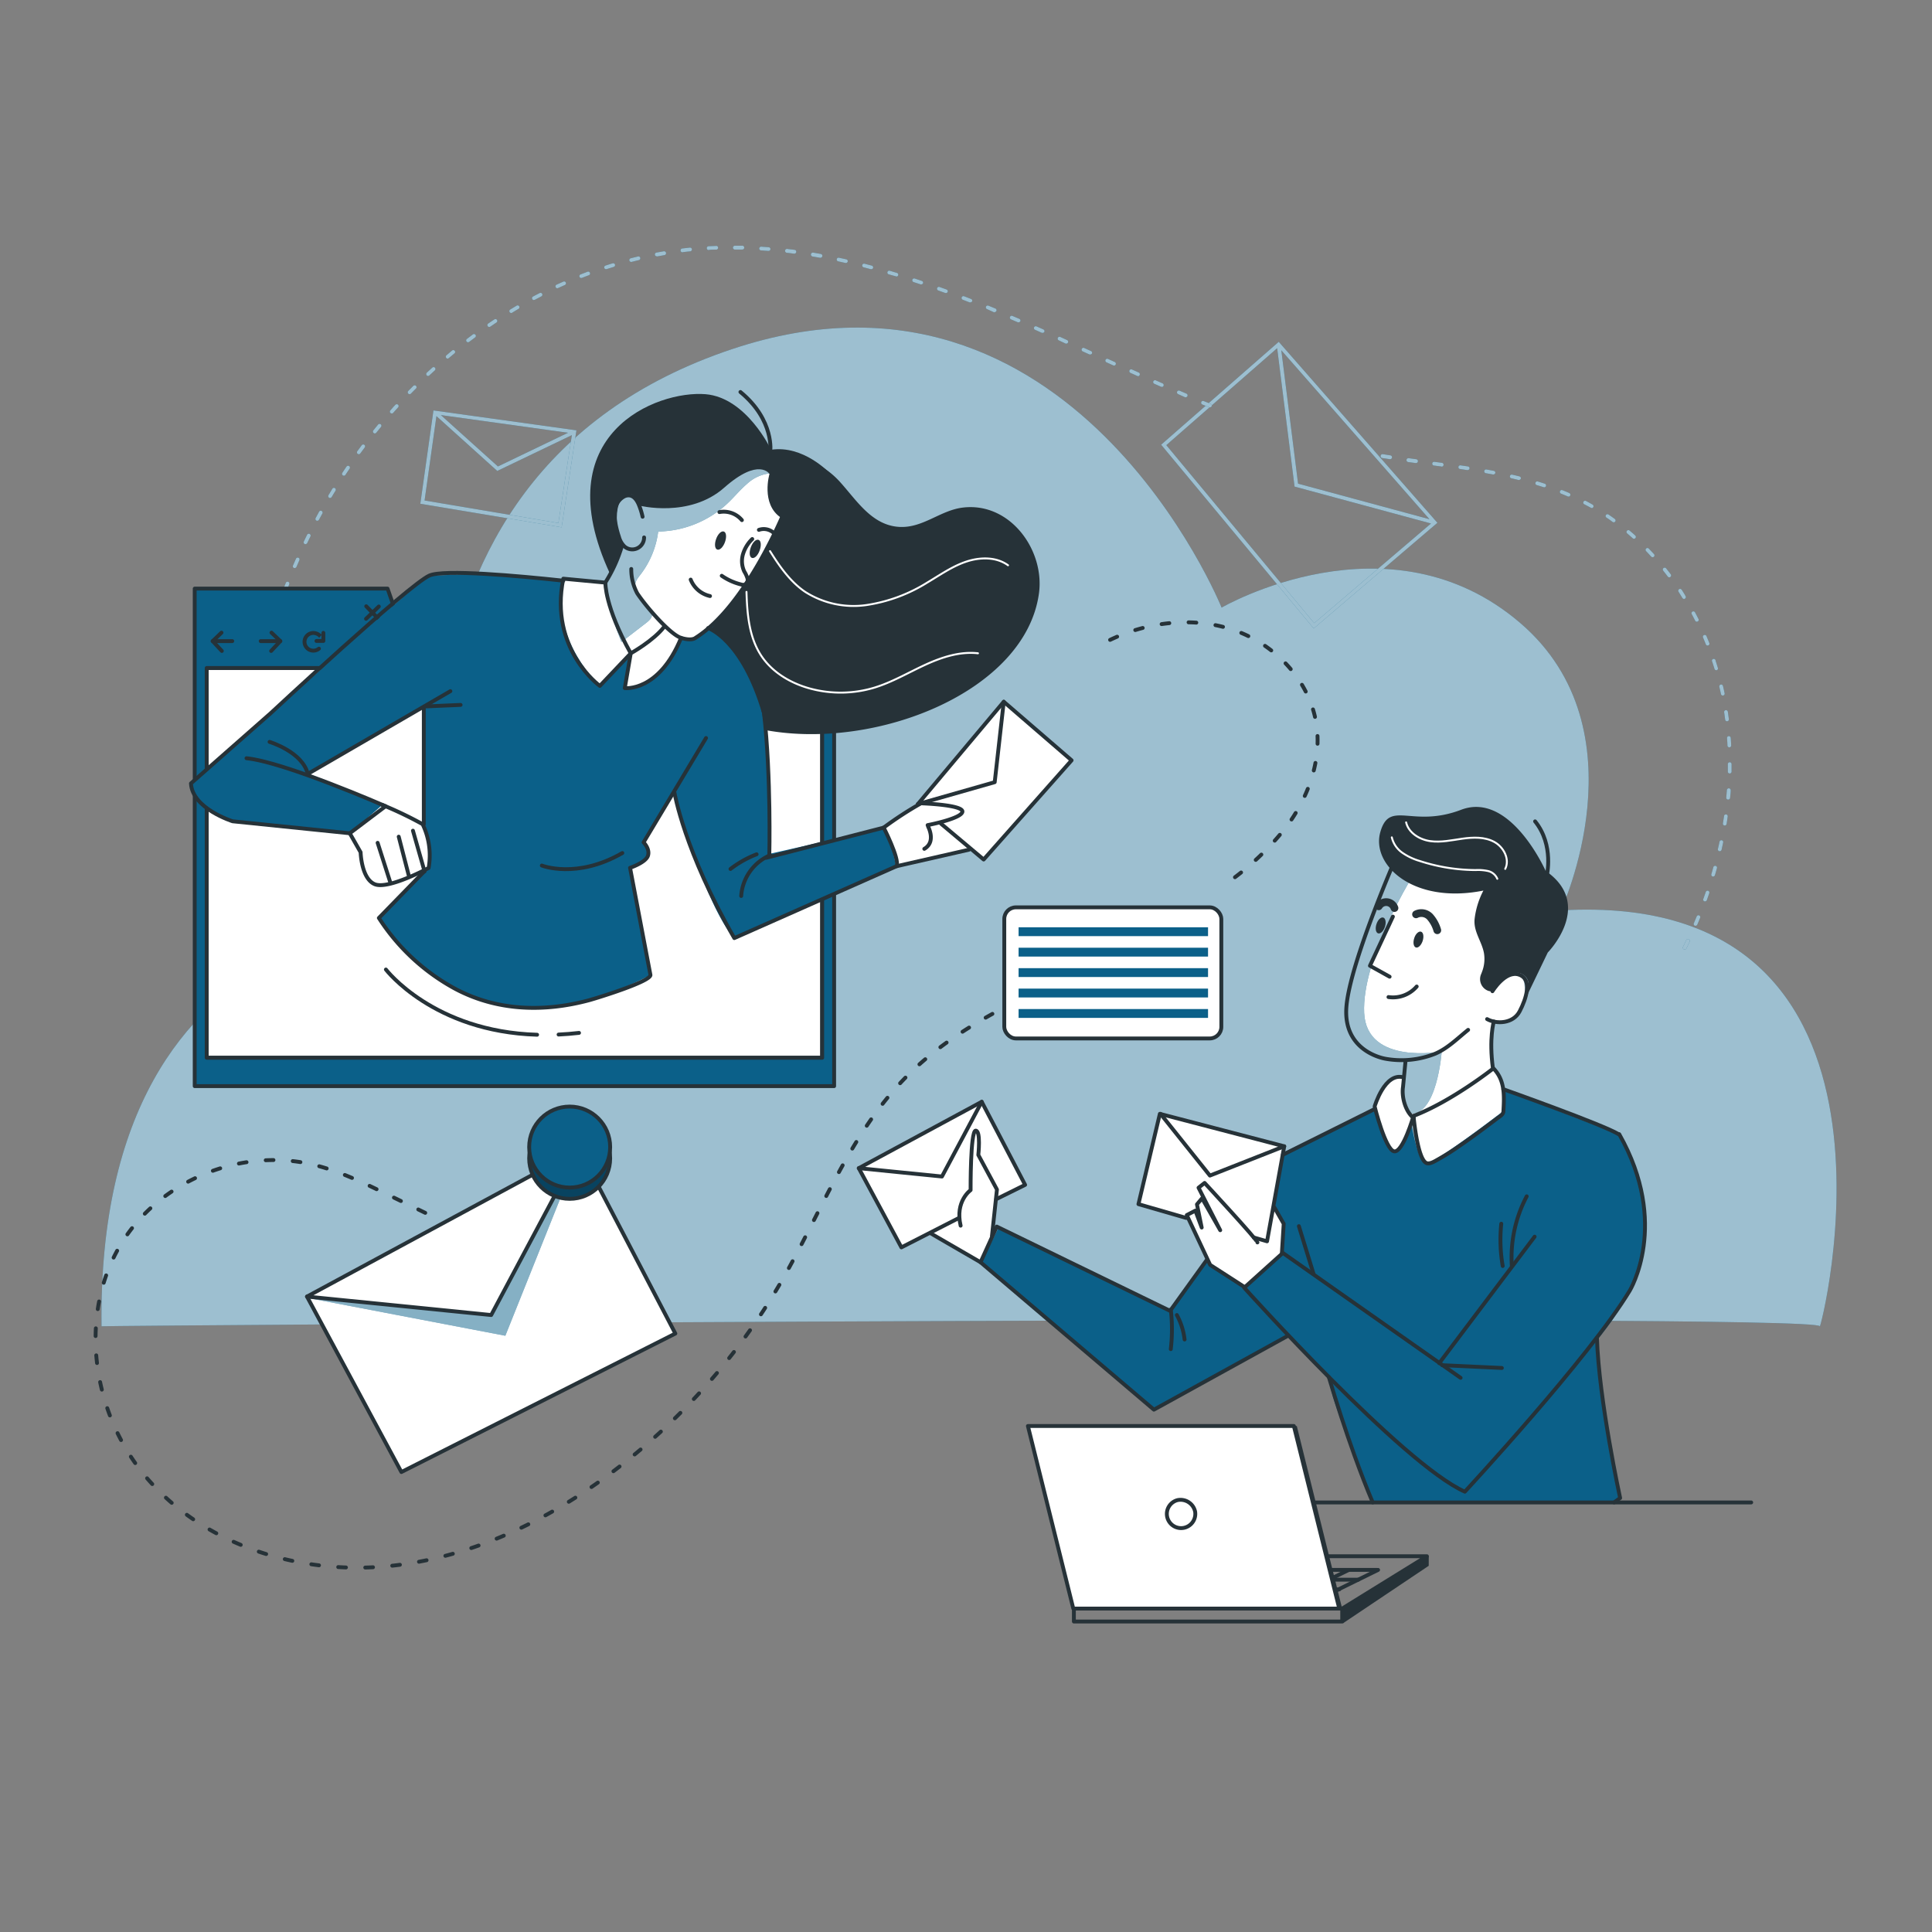<svg xmlns="http://www.w3.org/2000/svg" viewBox="0 0 500 500"><rect x="0" y="0" width="500" height="500" fill="#808080" stroke="none"/><g id="freepik--background-simple--inject-83"><g id="freepik--background-simple--inject-83"><path d="M26.28 343.24c.07-.18 444.94-3.48 444.68.0-.22 2.82 30.21-113.3-67-107.63.0.0 21.76-46.59-10.44-74.31-34-29.27-77.37-4.05-77.37-4.05s-38.8-96.2-126.6-66.93c-100.33 33.44-73.24 148.19-73.24 148.19S24.86 230.93 26.28 343.24z" style="fill:#0B6089"/><path d="M26.28 343.24c.07-.18 444.94-3.48 444.68.0-.22 2.82 30.21-113.3-67-107.63.0.0 21.76-46.59-10.44-74.31-34-29.27-77.37-4.05-77.37-4.05s-38.8-96.2-126.6-66.93c-100.33 33.44-73.24 148.19-73.24 148.19S24.86 230.93 26.28 343.24z" style="fill:#fff;opacity:0.6"/></g></g><g id="freepik--Graphics--inject-83"><g id="freepik--background-details--inject-83"><path d="M149.18 111.37l-37-5.15-3.4 24.15 36.57 6.1zM147 112l-18.14 8.72-14.77-13.3zm-37.12 17.53 3.07-21.84 15.74 14.19L148 112.61l-3.49 22.75z" style="fill:#0B6089"/><path d="M149.18 111.37l-37-5.15-3.4 24.15 36.57 6.1zM147 112l-18.14 8.72-14.77-13.3zm-37.12 17.53 3.07-21.84 15.74 14.19L148 112.61l-3.49 22.75z" style="fill:#fff;opacity:0.6"/><path d="M330.94 88.46 300.5 115.09l39.18 47.18.31.37L372 135.3zm39 45.91-34-9.2-4.34-34.52zm-68.1-19.17 28.69-25.09 4.5 35.82 35.31 9.55-30.23 25.79z" style="fill:#0B6089"/><path d="M330.94 88.46 300.5 115.09l39.18 47.18.31.37L372 135.3zm39 45.91-34-9.2-4.34-34.52zm-68.1-19.17 28.69-25.09 4.5 35.82 35.31 9.55-30.23 25.79z" style="fill:#fff;opacity:0.6"/><path d="M60.55 226.13h0a.5.5.0 01-.48-.49c0-.65.0-1.29.0-1.94a.49.49.0 011 0c0 .65.0 1.29.0 1.93A.49.49.0 0160.55 226.13zm.2-6.77h0a.48.48.0 01-.46-.5l.09-1.94a.49.49.0 01.51-.45.48.48.0 01.46.5c0 .65-.07 1.29-.09 1.93A.49.49.0 0160.75 219.36zm.39-6.75h0a.49.49.0 01-.45-.51l.15-1.93a.48.48.0 01.52-.45.49.49.0 01.44.52c0 .64-.1 1.28-.14 1.93A.49.49.0 0161.14 212.61zm.56-6.75h0a.49.49.0 01-.44-.53c.07-.64.13-1.28.2-1.93a.48.48.0 111 .11c-.07.64-.13 1.28-.2 1.92A.47.47.0 0161.7 205.86zm.76-6.72H62.4a.49.49.0 01-.42-.54c.08-.64.17-1.28.25-1.92a.49.49.0 01.55-.41.48.48.0 01.41.54c-.08.64-.17 1.28-.25 1.91A.49.49.0 0162.46 199.14zm1-6.7h-.08a.48.48.0 01-.4-.55c.1-.64.2-1.28.31-1.91a.48.48.0 111 .16c-.1.63-.21 1.26-.31 1.9A.48.48.0 0163.42 192.44zm1.16-6.67h-.1a.48.48.0 01-.38-.56c.12-.64.24-1.27.37-1.9a.47.47.0 01.57-.38.48.48.0 01.38.57c-.13.63-.25 1.26-.37 1.89A.48.48.0 0164.58 185.77zM66 179.14h-.11a.47.47.0 01-.36-.57c.14-.64.28-1.26.43-1.89a.48.48.0 11.94.22c-.14.62-.29 1.25-.43 1.88A.48.48.0 0166 179.14zm1.59-6.57h-.12a.47.47.0 01-.34-.59c.16-.62.32-1.25.49-1.87a.49.49.0 01.94.25c-.17.62-.34 1.25-.5 1.87A.48.48.0 0167.54 172.57zm1.83-6.52a.32.32.0 01-.14.0.48.48.0 01-.33-.6l.57-1.85a.48.48.0 11.92.28c-.19.62-.38 1.23-.56 1.85A.48.48.0 0169.37 166.05zm2-6.44h-.15A.48.48.0 0171 159c.2-.62.42-1.23.63-1.84a.48.48.0 01.62-.29.48.48.0 01.29.61l-.63 1.83A.48.48.0 0171.42 159.61zm2.3-6.37h-.17a.5.5.0 01-.28-.63c.23-.6.47-1.2.71-1.8a.48.48.0 01.89.35c-.23.6-.47 1.2-.69 1.8A.5.5.0 0173.72 153.24zM76.27 147a.43.43.0 01-.19.0.49.49.0 01-.26-.64l.78-1.77a.48.48.0 11.88.39l-.77 1.77A.48.48.0 0176.27 147zm2.79-6.16a.49.49.0 01-.43-.7c.28-.58.56-1.16.85-1.74a.48.48.0 01.65-.22.49.49.0 01.21.65l-.84 1.73A.49.49.0 0179.06 140.81zm3.06-6.05a.46.46.0 01-.23-.06.47.47.0 01-.2-.65c.3-.57.61-1.14.92-1.71a.49.49.0 01.85.47l-.92 1.69A.46.46.0 0182.12 134.76zm3.31-5.9a.47.47.0 01-.25-.07.49.49.0 01-.17-.66c.33-.56.67-1.11 1-1.67a.47.47.0 01.66-.16.49.49.0 01.16.67q-.51.82-1 1.65A.5.5.0 0185.43 128.86zM89 123.11a.47.47.0 01-.27-.08.48.48.0 01-.13-.67c.35-.54.71-1.07 1.07-1.61a.5.5.0 01.68-.13.48.48.0 01.13.67c-.37.53-.72 1.07-1.08 1.61A.46.46.0 0189 123.11zm3.86-5.56a.52.52.0 01-.29-.09.49.49.0 01-.1-.68l1.15-1.56a.48.48.0 11.77.58l-1.14 1.55A.49.49.0 0192.88 117.55zM97 112.17a.43.43.0 01-.3-.11.49.49.0 01-.08-.68l1.23-1.5a.48.48.0 01.75.61L97.37 112A.49.49.0 0197 112.17zm4.36-5.18a.51.51.0 01-.32-.12.48.48.0 010-.68c.43-.48.86-1 1.3-1.44a.48.48.0 01.68.0.49.49.0 010 .69c-.43.47-.86.95-1.28 1.43A.49.49.0 01101.35 107zm211.76-1.58a.39.39.0 01-.18.0l-1.79-.73a.48.48.0 11.37-.89l1.79.73a.49.49.0 01.26.63A.47.47.0 01313.11 105.41zm-6.25-2.6a.57.57.0 01-.18.0L304.9 102a.49.49.0 01-.26-.64.48.48.0 01.64-.25l1.77.76a.48.48.0 01.26.63A.49.49.0 01306.86 102.81zM106 102a.47.47.0 01-.34-.13.49.49.0 010-.69L107 99.83a.49.49.0 01.69.69c-.46.45-.91.91-1.36 1.37A.49.49.0 01106 102zm194.69-1.9a.45.45.0 01-.19.0l-1.77-.78a.48.48.0 01-.25-.64.49.49.0 01.64-.24l1.77.78a.49.49.0 01-.2.93zm-6.18-2.76a.49.49.0 01-.2-.05l-1.76-.79a.49.49.0 01-.24-.64.48.48.0 01.64-.24l1.76.79a.49.49.0 01.24.64A.48.48.0 01294.47 97.37zM110.79 97.3a.44.44.0 01-.35-.16.49.49.0 010-.68l1.43-1.31a.48.48.0 01.68.0.49.49.0 010 .69l-1.42 1.3A.46.46.0 01110.79 97.3zm177.52-2.73a.46.46.0 01-.2.0l-1.76-.8a.48.48.0 01.4-.88l1.76.8a.49.49.0 01-.2.93zM115.85 92.81a.49.49.0 01-.31-.86L117 90.71a.49.49.0 01.68.07.48.48.0 01-.07.68l-1.48 1.23A.47.47.0 01115.85 92.81zm166.31-1.07a.52.52.0 01-.21.0l-1.75-.8a.49.49.0 01-.24-.65.48.48.0 01.64-.23l1.76.8a.47.47.0 01.23.64A.47.47.0 01282.16 91.74zM276 88.93a.71.71.0 01-.2.0L274 88.08a.48.48.0 01-.24-.63.48.48.0 01.64-.25l1.76.81a.48.48.0 01.24.64A.5.5.0 01276 88.93zm-154.87-.35a.49.49.0 01-.39-.2.47.47.0 01.1-.67l1.55-1.17a.48.48.0 01.67.11.47.47.0 01-.1.67l-1.54 1.16A.53.53.0 01121.13 88.58zm148.7-2.44a.51.51.0 01-.2.0l-1.76-.79a.48.48.0 01-.25-.64.49.49.0 01.64-.24l1.77.79a.48.48.0 01.24.64A.47.47.0 01269.83 86.14zM126.61 84.62a.46.46.0 01-.39-.21.47.47.0 01.12-.67c.54-.37 1.07-.73 1.61-1.08a.48.48.0 01.67.13.47.47.0 01-.14.67l-1.59 1.08A.57.57.0 01126.61 84.62zm137-1.21a.41.41.0 01-.19.0l-1.78-.76a.49.49.0 01-.25-.64.48.48.0 01.63-.25l1.78.76a.48.48.0 01.25.64A.49.49.0 01263.64 83.41zM132.3 81a.48.48.0 01-.41-.23.49.49.0 01.16-.67l1.66-1a.48.48.0 11.49.83c-.55.33-1.1.65-1.65 1A.45.45.0 01132.3 81zm125.11-.19a.43.43.0 01-.19.0L255.44 80a.48.48.0 11.36-.9l1.79.74a.48.48.0 01-.18.93zm-6.28-2.54a.51.51.0 01-.17.0l-1.8-.7a.48.48.0 11.35-.9l1.8.7a.48.48.0 01.27.63A.47.47.0 01251.13 78.23zm-112.95-.62a.48.48.0 01-.23-.91c.57-.31 1.14-.6 1.72-.9a.48.48.0 01.44.86l-1.7.89A.53.53.0 01138.18 77.61zM244.8 75.83a.45.45.0 01-.16.0l-1.82-.65a.48.48.0 01.33-.91l1.82.65a.5.5.0 01.29.63A.49.49.0 01244.8 75.83zM144.23 74.6a.49.49.0 01-.2-.93l1.77-.79a.47.47.0 01.63.24.48.48.0 01-.24.64l-1.76.79A.46.46.0 01144.23 74.6zm94.19-1a.45.45.0 01-.16.0L236.43 73a.48.48.0 11.3-.92l1.84.62a.49.49.0 01.31.61A.49.49.0 01238.42 73.59zm-88-1.65a.5.5.0 01-.45-.31.47.47.0 01.28-.62l1.81-.7a.49.49.0 01.62.29.48.48.0 01-.28.62q-.9.33-1.8.69A.57.57.0 01150.45 71.94zM232 71.52a.34.34.0 01-.14.0L230 71a.48.48.0 01-.33-.6.49.49.0 01.6-.33l1.86.56a.48.48.0 01-.14.94zm-6.51-1.85h-.13l-1.86-.49a.48.48.0 11.24-.93l1.87.49a.49.49.0 01.35.59A.5.5.0 01225.46 69.67zm-68.64.0a.49.49.0 01-.46-.33.49.49.0 01.31-.61c.62-.2 1.24-.4 1.86-.58a.48.48.0 01.6.32.48.48.0 01-.32.6l-1.84.58zm62.07-1.61h-.11l-1.89-.42a.48.48.0 11.2-.94l1.9.41a.49.49.0 01.37.58A.48.48.0 01218.89 68.05zm-55.57-.27a.5.5.0 01-.47-.36.49.49.0 01.35-.59l1.89-.47a.48.48.0 01.58.36.5.5.0 01-.36.59c-.62.14-1.25.3-1.87.46zm48.93-1.08h-.09l-1.9-.33a.48.48.0 01.16-1l1.92.33a.48.48.0 01-.09 1zm-42.32-.38a.47.47.0 01-.47-.4.48.48.0 01.38-.56l1.92-.34a.48.48.0 11.16 1l-1.9.34zm35.63-.67h-.06c-.64-.09-1.27-.17-1.91-.24a.48.48.0 11.11-1l1.93.24a.48.48.0 01.41.54A.49.49.0 01205.56 65.65zm-28.93-.36a.48.48.0 01-.06-1l1.94-.22a.49.49.0 01.53.44.5.5.0 01-.44.53c-.64.06-1.28.13-1.91.21zm22.2-.36h0l-1.92-.14a.48.48.0 01-.45-.51.49.49.0 01.52-.45l1.93.14a.48.48.0 01.45.52A.49.49.0 01198.83 64.93zm-15.45-.22a.49.49.0 010-1l1.94-.08a.46.46.0 01.5.46.48.48.0 01-.46.5c-.65.0-1.29.0-1.93.09zm8.7-.13h0-1.92a.48.48.0 110-1h0 1.94a.47.47.0 01.47.49A.48.48.0 01192.08 64.58z" style="fill:#0B6089"/><path d="M60.55 226.13h0a.5.5.0 01-.48-.49c0-.65.0-1.29.0-1.94a.49.49.0 011 0c0 .65.0 1.29.0 1.93A.49.49.0 0160.55 226.13zm.2-6.77h0a.48.48.0 01-.46-.5l.09-1.94a.49.49.0 01.51-.45.48.48.0 01.46.5c0 .65-.07 1.29-.09 1.93A.49.49.0 0160.75 219.36zm.39-6.75h0a.49.49.0 01-.45-.51l.15-1.93a.48.48.0 01.52-.45.49.49.0 01.44.52c0 .64-.1 1.28-.14 1.93A.49.49.0 0161.14 212.61zm.56-6.75h0a.49.49.0 01-.44-.53c.07-.64.13-1.28.2-1.93a.48.48.0 111 .11c-.07.64-.13 1.28-.2 1.92A.47.47.0 0161.7 205.86zm.76-6.72H62.4a.49.49.0 01-.42-.54c.08-.64.17-1.28.25-1.92a.49.49.0 01.55-.41.48.48.0 01.41.54c-.08.64-.17 1.28-.25 1.91A.49.49.0 0162.46 199.14zm1-6.7h-.08a.48.48.0 01-.4-.55c.1-.64.2-1.28.31-1.91a.48.48.0 111 .16c-.1.63-.21 1.26-.31 1.9A.48.48.0 0163.42 192.44zm1.16-6.67h-.1a.48.48.0 01-.38-.56c.12-.64.24-1.27.37-1.9a.47.47.0 01.57-.38.48.48.0 01.38.57c-.13.63-.25 1.26-.37 1.89A.48.48.0 0164.58 185.77zM66 179.14h-.11a.47.47.0 01-.36-.57c.14-.64.28-1.26.43-1.89a.48.48.0 11.94.22c-.14.62-.29 1.25-.43 1.88A.48.48.0 0166 179.14zm1.59-6.57h-.12a.47.47.0 01-.34-.59c.16-.62.32-1.25.49-1.87a.49.49.0 01.94.25c-.17.62-.34 1.25-.5 1.87A.48.48.0 0167.54 172.57zm1.83-6.52a.32.32.0 01-.14.0.48.48.0 01-.33-.6l.57-1.85a.48.48.0 11.92.28c-.19.62-.38 1.23-.56 1.85A.48.48.0 0169.37 166.05zm2-6.44h-.15A.48.48.0 0171 159c.2-.62.42-1.23.63-1.84a.48.48.0 01.62-.29.48.48.0 01.29.61l-.63 1.83A.48.48.0 0171.42 159.61zm2.3-6.37h-.17a.5.5.0 01-.28-.63c.23-.6.47-1.2.71-1.8a.48.48.0 01.89.35c-.23.6-.47 1.2-.69 1.8A.5.5.0 0173.72 153.24zM76.27 147a.43.43.0 01-.19.0.49.49.0 01-.26-.64l.78-1.77a.48.48.0 11.88.39l-.77 1.77A.48.48.0 0176.27 147zm2.79-6.16a.49.49.0 01-.43-.7c.28-.58.56-1.16.85-1.74a.48.48.0 01.65-.22.49.49.0 01.21.65l-.84 1.73A.49.49.0 0179.06 140.81zm3.06-6.05a.46.46.0 01-.23-.06.47.47.0 01-.2-.65c.3-.57.61-1.14.92-1.71a.49.49.0 01.85.47l-.92 1.69A.46.46.0 0182.12 134.76zm3.31-5.9a.47.47.0 01-.25-.07.49.49.0 01-.17-.66c.33-.56.67-1.11 1-1.67a.47.47.0 01.66-.16.49.49.0 01.16.67q-.51.82-1 1.65A.5.5.0 0185.43 128.86zM89 123.11a.47.47.0 01-.27-.08.48.48.0 01-.13-.67c.35-.54.71-1.07 1.07-1.61a.5.5.0 01.68-.13.48.48.0 01.13.67c-.37.53-.72 1.07-1.08 1.61A.46.46.0 0189 123.11zm3.86-5.56a.52.52.0 01-.29-.09.49.49.0 01-.1-.68l1.15-1.56a.48.48.0 11.77.58l-1.14 1.55A.49.49.0 0192.88 117.55zM97 112.17a.43.43.0 01-.3-.11.49.49.0 01-.08-.68l1.23-1.5a.48.48.0 01.75.61L97.37 112A.49.49.0 0197 112.17zm4.36-5.18a.51.51.0 01-.32-.12.48.48.0 010-.68c.43-.48.86-1 1.3-1.44a.48.48.0 01.68.0.49.49.0 010 .69c-.43.47-.86.95-1.28 1.43A.49.49.0 01101.35 107zm211.76-1.58a.39.39.0 01-.18.0l-1.79-.73a.48.48.0 11.37-.89l1.79.73a.49.49.0 01.26.63A.47.47.0 01313.11 105.41zm-6.25-2.6a.57.57.0 01-.18.0L304.9 102a.49.49.0 01-.26-.64.48.48.0 01.64-.25l1.77.76a.48.48.0 01.26.63A.49.49.0 01306.86 102.81zM106 102a.47.47.0 01-.34-.13.49.49.0 010-.69L107 99.83a.49.49.0 01.69.69c-.46.45-.91.91-1.36 1.37A.49.49.0 01106 102zm194.69-1.9a.45.45.0 01-.19.0l-1.77-.78a.48.48.0 01-.25-.64.49.49.0 01.64-.24l1.77.78a.49.49.0 01-.2.93zm-6.18-2.76a.49.49.0 01-.2-.05l-1.76-.79a.49.49.0 01-.24-.64.48.48.0 01.64-.24l1.76.79a.49.49.0 01.24.64A.48.48.0 01294.47 97.37zM110.79 97.3a.44.44.0 01-.35-.16.49.49.0 010-.68l1.43-1.31a.48.48.0 01.68.0.49.49.0 010 .69l-1.42 1.3A.46.46.0 01110.79 97.3zm177.52-2.73a.46.46.0 01-.2.0l-1.76-.8a.48.48.0 01.4-.88l1.76.8a.49.49.0 01-.2.93zM115.85 92.81a.49.49.0 01-.31-.86L117 90.71a.49.49.0 01.68.07.48.48.0 01-.07.68l-1.48 1.23A.47.47.0 01115.85 92.81zm166.31-1.07a.52.52.0 01-.21.0l-1.75-.8a.49.49.0 01-.24-.65.48.48.0 01.64-.23l1.76.8a.47.47.0 01.23.64A.47.47.0 01282.16 91.74zM276 88.93a.71.71.0 01-.2.0L274 88.08a.48.48.0 01-.24-.63.48.48.0 01.64-.25l1.76.81a.48.48.0 01.24.64A.5.5.0 01276 88.93zm-154.87-.35a.49.49.0 01-.39-.2.47.47.0 01.1-.67l1.55-1.17a.48.48.0 01.67.11.47.47.0 01-.1.67l-1.54 1.16A.53.53.0 01121.13 88.58zm148.7-2.44a.51.51.0 01-.2.0l-1.76-.79a.48.48.0 01-.25-.64.49.49.0 01.64-.24l1.77.79a.48.48.0 01.24.64A.47.47.0 01269.83 86.14zM126.61 84.62a.46.46.0 01-.39-.21.47.47.0 01.12-.67c.54-.37 1.07-.73 1.61-1.08a.48.48.0 01.67.13.47.47.0 01-.14.67l-1.59 1.08A.57.57.0 01126.61 84.62zm137-1.21a.41.41.0 01-.19.0l-1.78-.76a.49.49.0 01-.25-.64.48.48.0 01.63-.25l1.78.76a.48.48.0 01.25.64A.49.49.0 01263.64 83.41zM132.3 81a.48.48.0 01-.41-.23.49.49.0 01.16-.67l1.66-1a.48.48.0 11.49.83c-.55.33-1.1.65-1.65 1A.45.45.0 01132.3 81zm125.11-.19a.43.43.0 01-.19.0L255.44 80a.48.48.0 11.36-.9l1.79.74a.48.48.0 01-.18.93zm-6.28-2.54a.51.51.0 01-.17.0l-1.8-.7a.48.48.0 11.35-.9l1.8.7a.48.48.0 01.27.63A.47.47.0 01251.13 78.23zm-112.95-.62a.48.48.0 01-.23-.91c.57-.31 1.14-.6 1.72-.9a.48.48.0 01.44.86l-1.7.89A.53.53.0 01138.18 77.61zM244.8 75.83a.45.45.0 01-.16.0l-1.82-.65a.48.48.0 01.33-.91l1.82.65a.5.5.0 01.29.63A.49.49.0 01244.8 75.83zM144.23 74.6a.49.49.0 01-.2-.93l1.77-.79a.47.47.0 01.63.24.48.48.0 01-.24.64l-1.76.79A.46.46.0 01144.23 74.6zm94.19-1a.45.45.0 01-.16.0L236.43 73a.48.48.0 11.3-.92l1.84.62a.49.49.0 01.31.61A.49.49.0 01238.42 73.59zm-88-1.65a.5.5.0 01-.45-.31.47.47.0 01.28-.62l1.81-.7a.49.49.0 01.62.29.48.48.0 01-.28.62q-.9.33-1.8.69A.57.57.0 01150.45 71.94zM232 71.52a.34.34.0 01-.14.0L230 71a.48.48.0 01-.33-.6.49.49.0 01.6-.33l1.86.56a.48.48.0 01-.14.94zm-6.51-1.85h-.13l-1.86-.49a.48.48.0 11.24-.93l1.87.49a.49.49.0 01.35.59A.5.5.0 01225.46 69.67zm-68.64.0a.49.49.0 01-.46-.33.49.49.0 01.31-.61c.62-.2 1.24-.4 1.86-.58a.48.48.0 01.6.32.48.48.0 01-.32.6l-1.84.58zm62.07-1.61h-.11l-1.89-.42a.48.48.0 11.2-.94l1.9.41a.49.49.0 01.37.58A.48.48.0 01218.89 68.05zm-55.57-.27a.5.5.0 01-.47-.36.49.49.0 01.35-.59l1.89-.47a.48.48.0 01.58.36.5.5.0 01-.36.59c-.62.14-1.25.3-1.87.46zm48.93-1.08h-.09l-1.9-.33a.48.48.0 01.16-1l1.92.33a.48.48.0 01-.09 1zm-42.32-.38a.47.47.0 01-.47-.4.48.48.0 01.38-.56l1.92-.34a.48.48.0 11.16 1l-1.9.34zm35.63-.67h-.06c-.64-.09-1.27-.17-1.91-.24a.48.48.0 11.11-1l1.93.24a.48.48.0 01.41.54A.49.49.0 01205.56 65.65zm-28.93-.36a.48.48.0 01-.06-1l1.94-.22a.49.49.0 01.53.44.5.5.0 01-.44.53c-.64.06-1.28.13-1.91.21zm22.2-.36h0l-1.92-.14a.48.48.0 01-.45-.51.49.49.0 01.52-.45l1.93.14a.48.48.0 01.45.52A.49.49.0 01198.83 64.93zm-15.45-.22a.49.49.0 010-1l1.94-.08a.46.46.0 01.5.46.48.48.0 01-.46.5c-.65.0-1.29.0-1.93.09zm8.7-.13h0-1.92a.48.48.0 110-1h0 1.94a.47.47.0 01.47.49A.48.48.0 01192.08 64.58z" style="fill:#fff;opacity:0.6"/><path d="M436 245.74a.54.54.0 01-.21-.05.48.48.0 01-.22-.65c.28-.58.56-1.16.83-1.74a.49.49.0 01.64-.23.48.48.0 01.24.64l-.84 1.75A.49.49.0 01436 245.74zm2.81-6.16a.65.65.0 01-.19.0.49.49.0 01-.26-.64c.25-.59.5-1.18.74-1.77a.48.48.0 01.9.36c-.25.6-.49 1.2-.75 1.79A.46.46.0 01438.84 239.58zm2.46-6.31a.41.41.0 01-.16.0.47.47.0 01-.3-.61c.22-.61.43-1.21.64-1.82a.48.48.0 01.61-.31.49.49.0 01.3.62c-.21.61-.42 1.22-.64 1.83A.47.47.0 01441.3 233.27zm2.09-6.43h-.14a.48.48.0 01-.32-.6c.18-.62.35-1.24.52-1.86a.49.49.0 01.94.26c-.18.62-.35 1.25-.54 1.87A.48.48.0 01443.39 226.84zm1.71-6.55h-.11a.49.49.0 01-.37-.58c.15-.62.29-1.25.42-1.88a.48.48.0 01.57-.37.47.47.0 01.37.57c-.13.64-.27 1.27-.41 1.9A.49.49.0 01445.1 220.29zm1.29-6.65h-.07a.48.48.0 01-.4-.56c.1-.63.2-1.27.29-1.9a.47.47.0 01.54-.41.48.48.0 01.41.55c-.09.64-.19 1.28-.29 1.92A.48.48.0 01446.39 213.64zm.87-6.71h-.05a.48.48.0 01-.43-.53c.06-.64.11-1.28.16-1.92a.48.48.0 011 .07c0 .65-.1 1.3-.16 1.94A.49.49.0 01447.26 206.93zm.4-6.76h0a.47.47.0 01-.47-.49c0-.64.0-1.28.0-1.93a.49.49.0 01.49-.48h0a.48.48.0 01.48.49c0 .65.0 1.29.0 1.94A.48.48.0 01447.66 200.17zm-.08-6.76a.49.49.0 01-.49-.46c0-.64-.07-1.28-.11-1.92a.48.48.0 01.45-.52.49.49.0 01.51.45c.05.65.09 1.29.12 1.94a.49.49.0 01-.46.51zm-.6-6.74a.49.49.0 01-.48-.43c-.08-.63-.17-1.27-.26-1.9a.48.48.0 01.4-.55.49.49.0 01.55.4c.1.65.19 1.29.27 1.93a.47.47.0 01-.42.54zM445.86 180a.48.48.0 01-.48-.38c-.13-.63-.27-1.25-.42-1.87a.5.5.0 01.36-.59.48.48.0 01.58.36c.15.63.3 1.27.43 1.9a.47.47.0 01-.37.57zm-1.69-6.55a.47.47.0 01-.46-.34c-.19-.61-.38-1.22-.58-1.83A.48.48.0 11444 171c.21.62.4 1.24.59 1.86a.48.48.0 01-.32.6A.34.34.0 01444.17 173.44zm-2.25-6.38a.5.5.0 01-.45-.3c-.23-.6-.48-1.19-.73-1.78a.48.48.0 01.25-.63.48.48.0 01.64.25c.25.6.5 1.19.74 1.8a.47.47.0 01-.27.62A.39.39.0 01441.92 167.06zm-2.78-6.17a.46.46.0 01-.43-.26c-.29-.57-.59-1.14-.89-1.71a.48.48.0 01.19-.65.49.49.0 01.66.19c.31.58.61 1.15.9 1.73a.48.48.0 01-.22.65A.41.41.0 01439.14 160.89zm-3.32-5.9a.48.48.0 01-.41-.23c-.33-.54-.68-1.08-1-1.62a.48.48.0 01.14-.67.49.49.0 01.67.14c.35.54.7 1.09 1 1.64a.48.48.0 01-.15.67A.48.48.0 01435.82 155zM432 149.41a.49.49.0 01-.39-.2c-.38-.51-.77-1-1.17-1.51a.48.48.0 11.75-.61c.41.51.8 1 1.2 1.54a.49.49.0 01-.1.68A.46.46.0 01432 149.41zm-4.32-5.21a.48.48.0 01-.36-.16c-.43-.47-.87-.94-1.31-1.4a.48.48.0 01.69-.67c.45.47.9.94 1.34 1.42a.48.48.0 010 .68A.45.45.0 01427.68 144.2zm-4.8-4.77a.52.52.0 01-.33-.12c-.47-.43-.95-.85-1.44-1.27a.48.48.0 01-.06-.68.49.49.0 01.68-.05c.5.42 1 .84 1.47 1.28a.48.48.0 01-.32.84zm-5.26-4.26a.47.47.0 01-.28-.09c-.52-.38-1-.75-1.57-1.11a.48.48.0 11.54-.79c.54.36 1.07.74 1.6 1.12a.48.48.0 01-.29.87zM412 131.49a.48.48.0 01-.24-.06L410 130.5a.47.47.0 01-.2-.65.48.48.0 01.65-.2c.58.3 1.14.62 1.71.94a.49.49.0 01.18.66A.48.48.0 01412 131.49zm-6.05-3a.41.41.0 01-.19.0c-.59-.26-1.18-.5-1.77-.74a.48.48.0 11.36-.9c.6.24 1.2.49 1.79.75a.49.49.0 01-.19.93zm-6.33-2.4a.4.4.0 01-.15.0c-.6-.2-1.22-.39-1.83-.57a.49.49.0 01.28-.93c.62.19 1.24.38 1.86.59a.48.48.0 01-.16.94zm-6.5-1.86H393c-.62-.16-1.24-.31-1.87-.45a.48.48.0 01.22-.94q.94.21 1.89.45a.48.48.0 01.35.58A.49.49.0 01393.07 124.2zm-6.61-1.43h-.09l-1.9-.34a.48.48.0 01-.39-.56.49.49.0 01.56-.4l1.91.35a.48.48.0 01.38.57A.47.47.0 01386.46 122.77zm-6.67-1.13h-.08l-1.91-.29a.48.48.0 01-.41-.54.49.49.0 01.55-.41l1.92.28a.48.48.0 01.4.55A.47.47.0 01379.79 121.64zm-6.71-.94H373l-1.92-.25a.49.49.0 01-.41-.55.48.48.0 01.54-.41l1.92.25a.49.49.0 01-.07 1zm-6.71-.89h-.06l-1.92-.26a.48.48.0 01.13-1l1.92.26a.49.49.0 01-.07 1zm-6.7-1h-.07l-1.92-.3a.49.49.0 01.15-1l1.91.3a.48.48.0 01-.07 1z" style="fill:#0B6089"/><path d="M436 245.74a.54.54.0 01-.21-.05.48.48.0 01-.22-.65c.28-.58.56-1.16.83-1.74a.49.49.0 01.64-.23.48.48.0 01.24.64l-.84 1.75A.49.49.0 01436 245.74zm2.81-6.16a.65.65.0 01-.19.0.49.49.0 01-.26-.64c.25-.59.5-1.18.74-1.77a.48.48.0 01.9.36c-.25.6-.49 1.2-.75 1.79A.46.46.0 01438.84 239.58zm2.46-6.31a.41.41.0 01-.16.0.47.47.0 01-.3-.61c.22-.61.43-1.21.64-1.82a.48.48.0 01.61-.31.49.49.0 01.3.62c-.21.61-.42 1.22-.64 1.83A.47.47.0 01441.3 233.27zm2.09-6.43h-.14a.48.48.0 01-.32-.6c.18-.62.35-1.24.52-1.86a.49.49.0 01.94.26c-.18.62-.35 1.25-.54 1.87A.48.48.0 01443.39 226.84zm1.71-6.55h-.11a.49.49.0 01-.37-.58c.15-.62.29-1.25.42-1.88a.48.48.0 01.57-.37.47.47.0 01.37.57c-.13.64-.27 1.27-.41 1.9A.49.49.0 01445.1 220.29zm1.29-6.65h-.07a.48.48.0 01-.4-.56c.1-.63.2-1.27.29-1.9a.47.47.0 01.54-.41.48.48.0 01.41.55c-.09.64-.19 1.28-.29 1.92A.48.48.0 01446.39 213.64zm.87-6.71h-.05a.48.48.0 01-.43-.53c.06-.64.11-1.28.16-1.92a.48.48.0 011 .07c0 .65-.1 1.3-.16 1.94A.49.49.0 01447.26 206.93zm.4-6.76h0a.47.47.0 01-.47-.49c0-.64.0-1.28.0-1.93a.49.49.0 01.49-.48h0a.48.48.0 01.48.49c0 .65.0 1.29.0 1.94A.48.48.0 01447.66 200.17zm-.08-6.76a.49.49.0 01-.49-.46c0-.64-.07-1.28-.11-1.92a.48.48.0 01.45-.52.49.49.0 01.51.45c.05.65.09 1.29.12 1.94a.49.49.0 01-.46.51zm-.6-6.74a.49.49.0 01-.48-.43c-.08-.63-.17-1.27-.26-1.9a.48.48.0 01.4-.55.49.49.0 01.55.4c.1.65.19 1.29.27 1.93a.47.47.0 01-.42.54zM445.86 180a.48.48.0 01-.48-.38c-.13-.63-.27-1.25-.42-1.87a.5.5.0 01.36-.59.48.48.0 01.58.36c.15.63.3 1.27.43 1.9a.47.47.0 01-.37.57zm-1.69-6.55a.47.47.0 01-.46-.34c-.19-.61-.38-1.22-.58-1.83A.48.48.0 11444 171c.21.62.4 1.24.59 1.86a.48.48.0 01-.32.6A.34.34.0 01444.17 173.44zm-2.25-6.38a.5.5.0 01-.45-.3c-.23-.6-.48-1.19-.73-1.78a.48.48.0 01.25-.63.48.48.0 01.64.25c.25.6.5 1.19.74 1.8a.47.47.0 01-.27.62A.39.39.0 01441.92 167.06zm-2.78-6.17a.46.46.0 01-.43-.26c-.29-.57-.59-1.14-.89-1.71a.48.48.0 01.19-.65.49.49.0 01.66.19c.31.58.61 1.15.9 1.73a.48.48.0 01-.22.65A.41.41.0 01439.14 160.89zm-3.32-5.9a.48.48.0 01-.41-.23c-.33-.54-.68-1.08-1-1.62a.48.48.0 01.14-.67.49.49.0 01.67.14c.35.54.7 1.09 1 1.64a.48.48.0 01-.15.67A.48.48.0 01435.82 155zM432 149.41a.49.49.0 01-.39-.2c-.38-.51-.77-1-1.17-1.51a.48.48.0 11.75-.61c.41.51.8 1 1.2 1.54a.49.49.0 01-.1.68A.46.46.0 01432 149.41zm-4.32-5.21a.48.48.0 01-.36-.16c-.43-.47-.87-.94-1.31-1.4a.48.48.0 01.69-.67c.45.47.9.94 1.34 1.42a.48.48.0 010 .68A.45.45.0 01427.68 144.2zm-4.8-4.77a.52.52.0 01-.33-.12c-.47-.43-.95-.85-1.44-1.27a.48.48.0 01-.06-.68.49.49.0 01.68-.05c.5.42 1 .84 1.47 1.28a.48.48.0 01-.32.84zm-5.26-4.26a.47.47.0 01-.28-.09c-.52-.38-1-.75-1.57-1.11a.48.48.0 11.54-.79c.54.36 1.07.74 1.6 1.12a.48.48.0 01-.29.87zM412 131.49a.48.48.0 01-.24-.06L410 130.5a.47.47.0 01-.2-.65.48.48.0 01.65-.2c.58.3 1.14.62 1.71.94a.49.49.0 01.18.66A.48.48.0 01412 131.49zm-6.05-3a.41.41.0 01-.19.0c-.59-.26-1.18-.5-1.77-.74a.48.48.0 11.36-.9c.6.24 1.2.49 1.79.75a.49.49.0 01-.19.93zm-6.33-2.4a.4.4.0 01-.15.0c-.6-.2-1.22-.39-1.83-.57a.49.49.0 01.28-.93c.62.19 1.24.38 1.86.59a.48.48.0 01-.16.94zm-6.5-1.86H393c-.62-.16-1.24-.31-1.87-.45a.48.48.0 01.22-.94q.94.21 1.89.45a.48.48.0 01.35.58A.49.49.0 01393.07 124.2zm-6.61-1.43h-.09l-1.9-.34a.48.48.0 01-.39-.56.49.49.0 01.56-.4l1.91.35a.48.48.0 01.38.57A.47.47.0 01386.46 122.77zm-6.67-1.13h-.08l-1.91-.29a.48.48.0 01-.41-.54.49.49.0 01.55-.41l1.92.28a.48.48.0 01.4.55A.47.47.0 01379.79 121.64zm-6.71-.94H373l-1.92-.25a.49.49.0 01-.41-.55.48.48.0 01.54-.41l1.92.25a.49.49.0 01-.07 1zm-6.71-.89h-.06l-1.92-.26a.48.48.0 01.13-1l1.92.26a.49.49.0 01-.07 1zm-6.7-1h-.07l-1.92-.3a.49.49.0 01.15-1l1.91.3a.48.48.0 01-.07 1z" style="fill:#fff;opacity:0.6"/></g></g><g id="freepik--Window--inject-83"><rect x="53.49" y="172.88" width="159.29" height="100.86" style="fill:#fff;stroke:#263238;stroke-miterlimit:10;isolation:isolate"/><path d="M103.39 161.17l-3.09-8.84H50.39V281.09H215.87V161.17zM212.78 273.75H53.49V172.88H212.78z" style="fill:#0B6089;stroke:#263238;stroke-linecap:round;stroke-linejoin:round"/><polyline points="57.32 163.73 55.04 165.92 57.41 168.47" style="fill:#0B6089;stroke:#263238;stroke-linecap:round;stroke-linejoin:round"/><line x1="55.04" y1="165.92" x2="60.11" y2="165.92" style="fill:#0B6089;stroke:#263238;stroke-linecap:round;stroke-linejoin:round"/><polyline points="70.26 163.73 72.55 165.92 70.17 168.47" style="fill:#0B6089;stroke:#263238;stroke-linecap:round;stroke-linejoin:round"/><line x1="72.54" y1="165.92" x2="67.47" y2="165.92" style="fill:#0B6089;stroke:#263238;stroke-linecap:round;stroke-linejoin:round"/><path d="M83.45 165.61a2.5 2.5.0 00-2.35-1.8 2.29 2.29.0 000 4.58 2.31 2.31.0 001.44-.52" style="fill:#0B6089;stroke:#263238;stroke-linecap:round;stroke-linejoin:round"/><polyline points="81.9 165.88 83.69 165.88 83.69 163.78" style="fill:#0B6089;stroke:#263238;stroke-linecap:round;stroke-linejoin:round"/><line x1="94.78" y1="156.9" x2="97.99" y2="160.21" style="fill:#0B6089;stroke:#263238;stroke-linecap:round;stroke-linejoin:round"/><line x1="98.04" y1="156.96" x2="94.73" y2="160.15" style="fill:#0B6089;stroke:#263238;stroke-linecap:round;stroke-linejoin:round"/></g><g id="freepik--Email--inject-83"><g id="freepik--email--inject-83"><polygon points="174.78 345.12 150.22 297.19 79.2 335.71 103.88 380.96 174.78 345.12" style="fill:#fff"/><polygon points="145 310.15 130.78 345.69 79.49 335.87 127.12 340.33 143.11 309.67 145 310.15" style="fill:#0B6089"/><polygon points="145 310.15 130.78 345.69 79.49 335.87 127.12 340.33 143.11 309.67 145 310.15" style="fill:#fff;opacity:0.5"/><polygon points="79.45 335.55 103.88 380.96 174.78 345.12 149.92 297.5 79.45 335.55" style="fill:none;stroke:#263238;stroke-linecap:round;stroke-linejoin:round"/><polyline points="79.45 335.55 127.12 340.33 149.92 297.5" style="fill:none;stroke:#263238;stroke-linecap:round;stroke-linejoin:round"/><circle cx="147.43" cy="299.46" r="10.48" transform="translate(-168.57 191.96) rotate(-45)" style="fill:#0B6089"/><circle cx="147.43" cy="299.46" r="10.48" transform="translate(-168.57 191.96) rotate(-45)" style="opacity:0.3"/><circle cx="147.43" cy="299.78" r="10.48" style="fill:none;stroke:#263238;stroke-linecap:round;stroke-linejoin:round"/><circle cx="147.43" cy="296.86" r="10.48" style="fill:#0B6089"/><circle cx="147.43" cy="296.86" r="10.48" style="fill:none;stroke:#263238;stroke-linecap:round;stroke-linejoin:round"/><rect x="259.91" y="234.82" width="56.17" height="33.93" rx="3" style="fill:#fff"/><rect x="259.91" y="234.82" width="56.17" height="33.93" rx="3" style="fill:none;stroke:#263238;stroke-linecap:round;stroke-linejoin:round"/><rect x="263.61" y="239.98" width="49.03" height="2.29" style="fill:#0B6089"/><rect x="263.61" y="245.27" width="49.03" height="2.29" style="fill:#0B6089"/><rect x="263.61" y="250.56" width="49.03" height="2.29" style="fill:#0B6089"/><rect x="263.61" y="255.85" width="49.03" height="2.29" style="fill:#0B6089"/><rect x="263.61" y="261.14" width="49.03" height="2.29" style="fill:#0B6089"/><path d="M256.83 262.39c-8 4.45-15.48 9.49-21.92 15.92-15 14.94-22.39 35.59-33 53.85a165.92 165.92.0 01-42.65 48.21c-17.73 13.5-38.73 23.52-61 25.13s-45.75-6.08-60.26-23-18.09-43.3-5.84-61.87c10.1-15.3 30.12-23.38 48.07-19.4 7 1.55 13.55 4.73 20 7.88l10 4.86" style="fill:none;stroke:#263238;stroke-linecap:round;stroke-linejoin:round;stroke-dasharray:2,5"/><path d="M287.29 165.6c10-4.77 21.93-6.14 32.4-2.4s19.14 12.94 20.94 23.91c1.55 9.46-2 19.23-7.74 26.89a72.1 72.1.0 01-15.56 14.68" style="fill:none;stroke:#263238;stroke-linecap:round;stroke-linejoin:round;stroke-dasharray:2,5"/></g></g><g id="freepik--character-1--inject-83"><g id="freepik--character-1--inject-83"><path d="M228.84 214.09l8.76-5.48 22-26.76 17.77 14.92-22.76 25.67-3.29-2.31L232.65 224S230.78 216.71 228.84 214.09z" style="fill:#fff"/><path d="M99.79 208.62l-8.84 7 2.38 5s.45 6.4 4.14 8.39 13.46-4.34 13.46-4.34 1-6.73-2.39-11.7z" style="fill:#fff"/><path d="M203.3 133.9s-15.14 29.26-24.05 31.27l-3.53 1.18s-3.18 10.08-14 11.76l1.42-8.4-7.88 7.8s-12.72-11.65-9.69-27.46l11.13.73 5-9.3s-4.23-2.37-3.22-7.07 2-9.08 6.89-5.22c0 0 10.59 5.38 19.17-2.18s10.92-8.58 15.46-5.89C199.93 121.12 198.76 131.55 203.3 133.9z" style="fill:#fff"/><path d="M155.23 177.51s-11.72-7.75-9.85-26.91c0 0-14.36-3.07-34.91-1.47l-61 53.61a14.16 14.16.0 0010.79 9.81c8.75 1.72 30.31 3.1 30.31 3.1l8.41-7.36-19.1-7.86 29.67-17.6v29.45s3.34 9.9 1.41 12.35l-12.87 13s21.64 40 70.27 14.71l-5.18-27.73s8.12-2.12 3.41-6.55l7.84-12.84s8.27 29.88 15.64 37.56l41.82-18.41s-1.11-7.17-3.35-10.05L199.06 221s.49-26.55-1.43-35.19S192 168.61 184 162.77c0 0-5.33 3.75-7.89 2.47.0.0-4.63 12.91-14.39 12.87l1.55-9-7 7.5-1 .93" style="fill:#0B6089"/><path d="M199.72 122.47a10.19 10.19.0 00-6.38 2.75c-1.8 1.53-3.29 3.39-5 5a26.84 26.84.0 01-18 7.34 23 23 0 01-4.6 11.16c-.7.91-1.52 1.93-1.33 3a4 4 0 00.71 1.45l3 4.41a2.94 2.94.0 01.62 1.37c.06.95-.76 1.68-1.51 2.26l-6.41 4.94s-4.34-10.67-4.12-15.44l5-9.3s-9.42-11-2-14.83 12.1 1 12.1 1 17.8-8.64 23.16-8.47S199.72 122.47 199.72 122.47z" style="fill:#0B6089"/><path d="M199.72 122.47a10.19 10.19.0 00-6.38 2.75c-1.8 1.53-3.29 3.39-5 5a26.84 26.84.0 01-18 7.34 23 23 0 01-4.6 11.16c-.7.91-1.52 1.93-1.33 3a4 4 0 00.71 1.45l3 4.41a2.94 2.94.0 01.62 1.37c.06.95-.76 1.68-1.51 2.26l-6.41 4.94s-4.34-10.67-4.12-15.44l5-9.3s-9.42-11-2-14.83 12.1 1 12.1 1 17.8-8.64 23.16-8.47S199.72 122.47 199.72 122.47z" style="fill:#fff;opacity:0.6"/><path d="M203.2 131.94s-9.92 24.81-23.21 33.14c0 0-.89.88-3.72.0s-9-8-11.35-11.52a13.21 13.21.0 01-1.55-6.31" style="fill:none;stroke:#263238;stroke-linecap:round;stroke-linejoin:round"/><path d="M178.75 150a7 7 0 005 4.26" style="fill:none;stroke:#263238;stroke-linecap:round;stroke-linejoin:round"/><path d="M192 134.61a6.13 6.13.0 00-5.82-2.08" style="fill:none;stroke:#263238;stroke-linecap:round;stroke-linejoin:round"/><path d="M196.4 137.13a3.82 3.82.0 014.25 1.23" style="fill:none;stroke:#263238;stroke-linecap:round;stroke-linejoin:round"/><path d="M194.68 139.5a9.12 9.12.0 00-2.39 3.91 6.33 6.33.0 00.34 4.51 7.61 7.61.0 01.82 1.79 1.36 1.36.0 01-.78 1.61 1.66 1.66.0 01-.88-.06 15.15 15.15.0 01-5-2.25" style="fill:none;stroke:#263238;stroke-linecap:round;stroke-linejoin:round"/><path d="M166.3 133.73a18.5 18.5.0 00-.88-2.89c-.46-1.19-1.24-2.48-2.51-2.62a2.47 2.47.0 00-1.33.24 4.56 4.56.0 00-2.35 3.15 9.83 9.83.0 00.08 4 24.14 24.14.0 00.88 3.34 5.43 5.43.0 001.44 2.49 3.06 3.06.0 005.06-2.35" style="fill:none;stroke:#263238;stroke-linecap:round;stroke-linejoin:round"/><path d="M161 141.1a37.37 37.37.0 01-4.37 9.71" style="fill:none;stroke:#263238;stroke-linecap:round;stroke-linejoin:round"/><path d="M90.52 215.65l2.81 4.93s.18 6.87 3.7 8.27 13.9-4.22 13.9-4.22a18.68 18.68.0 00-1.56-11.33 99.82 99.82.0 00-10.44-5" style="fill:none;stroke:#263238;stroke-linecap:round;stroke-linejoin:round"/><line x1="105.83" y1="226.74" x2="103.19" y2="216.53" style="fill:none;stroke:#263238;stroke-linecap:round;stroke-linejoin:round"/><line x1="101.02" y1="228.4" x2="97.73" y2="218.12" style="fill:none;stroke:#263238;stroke-linecap:round;stroke-linejoin:round"/><line x1="79.65" y1="200.29" x2="116.56" y2="178.87" style="fill:none;stroke:#263238;stroke-linecap:round;stroke-linejoin:round"/><path d="M109.93 182.83c3.52-.13 5.75-.27 9.27-.4" style="fill:none;stroke:#263238;stroke-linecap:round;stroke-linejoin:round"/><line x1="109.68" y1="183.05" x2="109.68" y2="213.31" style="fill:none;stroke:#263238;stroke-linecap:round;stroke-linejoin:round"/><path d="M183.26 162.55s8.84 2.85 14.47 22c1.86 16.54 1.37 36.75 1.37 36.75" style="fill:none;stroke:#263238;stroke-linecap:round;stroke-linejoin:round"/><path d="M238.81 207.92s10.51.37 10.26 2.16-9 3.46-9 3.46a2.68 2.68.0 01.14.42s2.11 3.91-1 5.72" style="fill:none;stroke:#263238;stroke-linecap:round;stroke-linejoin:round"/><path d="M238.4 207.87a92.11 92.11.0 00-9.71 6.32L198.29 222" style="fill:none;stroke:#263238;stroke-linecap:round;stroke-linejoin:round"/><path d="M140.22 224s9 3.59 20.84-3.24" style="fill:none;stroke:#263238;stroke-linecap:round;stroke-linejoin:round"/><path d="M187.62 140.3c-.47 1.29-1.35 2.16-2 1.93s-.75-1.45-.29-2.74 1.34-2.16 2-1.93S188.08 139 187.62 140.3z" style="fill:#263238"/><path d="M196.6 142.45c-.46 1.3-1.34 2.16-2 1.94s-.76-1.46-.29-2.75 1.34-2.16 2-1.93S197.07 141.16 196.6 142.45z" style="fill:#263238"/><path d="M144.56 267.74c1.71-.08 3.47-.22 5.29-.43" style="fill:none;stroke:#263238;stroke-linecap:round;stroke-linejoin:round"/><path d="M99.87 250.91S112.16 267 139 267.79" style="fill:none;stroke:#263238;stroke-linecap:round;stroke-linejoin:round"/><polyline points="243.52 213.16 254.57 222.44 277.33 196.77 259.77 181.61 237.54 208.1" style="fill:none;stroke:#263238;stroke-linecap:round;stroke-linejoin:round"/><polyline points="259.77 181.61 257.43 202.43 237.54 208.1" style="fill:none;stroke:#263238;stroke-linecap:round;stroke-linejoin:round"/><path d="M165.42 130.84s13 3.32 22-4.63 11.72-3.56 11.72-3.56-2.3 7.74 2.92 11.3l12.61-11.55s-6.75-7.28-15.12-6c0 0-6.29-13.47-16.93-14.38-12.53-1.06-41.58 10.13-24.79 46.39l3-7.12s-3.13-9.74.72-12.81C164.42 126.21 165.42 130.84 165.42 130.84z" style="fill:#263238"/><path d="M203.56 119.11c.5.19 2.3-.46 3-.44a10.51 10.51.0 013.76.85 22 22 0 017.35 5.52c4.17 4.67 8.05 10.88 15 11.32 6.16.38 10.65-4.3 16.52-5 12.22-1.47 21.23 11 19.69 22.21-3.48 25.3-41.91 40.67-70.72 35.39-1-.18-.11-16.14-14.12-26.18.0.0 18.06-21.31 19.25-32.33S203.57 119.11 203.56 119.11z" style="fill:#263238"/><path d="M199.34 117.05s1.22-8.24-7.72-15.6" style="fill:none;stroke:#263238;stroke-linecap:round;stroke-linejoin:round"/><path d="M156.67 150.78s-.21 6.17 6.57 18.3l-8 8.43s-13.16-9.46-9.46-27.75z" style="fill:none;stroke:#263238;stroke-linecap:round;stroke-linejoin:round"/><path d="M176.27 165.08c-5.78 14.09-14.58 13-14.58 13l1.55-9s5.95-3.3 8.67-6.9c.1-.12-.11.13.0.06" style="fill:none;stroke:#263238;stroke-linecap:round;stroke-linejoin:round"/><line x1="109.87" y1="225.51" x2="106.87" y2="214.98" style="fill:none;stroke:#263238;stroke-linecap:round;stroke-linejoin:round"/><path d="M182.72 191l-16.16 27s1.71 1.7 1.13 3.47-4.63 3.12-4.63 3.12 5.25 27.62 5.27 27.69c.32 1.71-14.33 6.16-15.77 6.55-11.74 3.18-24.05 2.87-35-3.06a54.06 54.06.0 01-19.51-18.2l11.81-12.12" style="fill:none;stroke:#263238;stroke-linecap:round;stroke-linejoin:round"/><path d="M174.54 205.09s2.54 15.22 15.5 37.69l42-18.61 18.74-4.27" style="fill:none;stroke:#263238;stroke-linecap:round;stroke-linejoin:round"/><path d="M199.34 221.31a12.41 12.41.0 00-7.52 10.57" style="fill:none;stroke:#263238;stroke-linecap:round;stroke-linejoin:round"/><path d="M189.05 224.89a27.12 27.12.0 016.76-3.8" style="fill:none;stroke:#263238;stroke-linecap:round;stroke-linejoin:round"/><path d="M232.08 224.17c.69-2.07-3.39-10-3.39-10" style="fill:none;stroke:#263238;stroke-linecap:round;stroke-linejoin:round"/><path d="M145.79 150.28c-11.8-1.27-31-3-34.68-1.32C105.65 151.42 70 184.62 70 184.62L49.42 202.74c.32 6.54 10.79 9.81 10.79 9.81l30.31 3.1 9.27-7s-26.17-11.44-36-12.42" style="fill:none;stroke:#263238;stroke-linecap:round;stroke-linejoin:round"/><path d="M69.76 192s8.59 2.6 9.89 8.33" style="fill:none;stroke:#263238;stroke-linecap:round;stroke-linejoin:round"/><path d="M199.28 142.63c2.46 3.93 5.18 7.85 9 10.48a23.32 23.32.0 0016.07 3.46A41.17 41.17.0 00240 150.75c3.26-1.93 6.39-4.16 10-5.38s7.81-1.3 10.88.92" style="fill:none;stroke:#fff;stroke-linecap:round;stroke-linejoin:round;stroke-width:0.5px"/><path d="M193.19 153.18c.17 5.69.65 11.66 3.76 16.43 2.84 4.35 7.6 7.18 12.6 8.56a30.19 30.19.0 0016.93-.27c4.52-1.41 8.63-3.85 12.93-5.83s9-3.53 13.69-3" style="fill:none;stroke:#fff;stroke-linecap:round;stroke-linejoin:round;stroke-width:0.5px"/></g></g><g id="freepik--character-2--inject-83"><g id="freepik--character-2--inject-83"><polygon points="257.03 319.29 257.85 310.33 265.32 306.28 254.01 285.27 222.13 301.91 233.28 322.82 240.17 319.42 253.74 326.54 257.03 319.29" style="fill:#fff"/><path d="M360.51 223.8s-10.35 24.2-11.29 32.32-.48 12.23 3.45 15.05 11.05 3 11.05 3l-.68 4.3s-2.84-.21-5 3.09-2.16 5.45-2.16 5.45 2.74 10.81 5 11 4.58-7.39 4.58-7.39 2 10.82 3.88 10.45 19.49-12.13 19.49-12.13 1.57-8.16-2.28-12.39c0 0-1-8.09.08-11.86.0.0 7.59 1 8-6.81.36-6.92-3.29-9.88-5.49-7.06l-5.18-13 2-9.25z" style="fill:#fff"/><path d="M364.24 226.22l.8 1.41s-12.64 20.86-12 34.5 20.07 10 20.07 10-1.21 17.06-8.43 16L362.83 284l.52-9.52s-7.54.69-12.15-3.92-2.41-14.45 1.8-27.89 7.51-18.87 7.51-18.87z" style="fill:#0B6089"/><path d="M364.24 226.22l.8 1.41s-12.64 20.86-12 34.5 20.07 10 20.07 10-1.21 17.06-8.43 16L362.83 284l.52-9.52s-7.54.69-12.15-3.92-2.41-14.45 1.8-27.89 7.51-18.87 7.51-18.87z" style="fill:#fff;opacity:0.6"/><path d="M425.36 322.31a44.73 44.73.0 01-4.2 12.65 56.09 56.09.0 01-7.83 11.7l1.75 16.48 4.19 24.55-.19.14c-.25.19-.7.52-1.34 1H355.64c-1.63-3.78-3.44-8.06-5.14-12.27-3.1-7.69-5.84-15.13-6.46-18.86a9.88 9.88.0 01-.13-1.28L333.38 345.9l-34.75 18.92-44.8-37.91.07-.13 4.55-9.1v-.05L303 338.9l9.23-12.76.13-.42v-.05L315 317v-.09l1.65-5.4 2.11-6.91L332 298.34 355.84 287v.12c.12.41.49 1.74 1 3.35.12.39.24.78.38 1.17s.19.58.3.86a31.2 31.2.0 001.6 3.77c.1.19.21.37.31.53a5.9 5.9.0 00.47.67v.05a1.08 1.08.0 00.81.47c1.12-.09 2.47-2.53 3.42-4.58a1.54 1.54.0 01.08-.19c.54-1.21.94-2.25 1.05-2.54v-.08a1.13 1.13.0 010 .12c.15.95 1.27 7.5 2.88 9.65l.16.21a1.21 1.21.0 00.82.47h0c.78.0 3.23-1.49 6.16-3.47 5.41-3.66 12.42-9 13.45-9.79l.13-.11a19.64 19.64.0 000-5.76l.17.06 28.95 11.19h0l.84.32s4.21 5.16 6.39 17.9A32.73 32.73.0 01425.36 322.31z" style="fill:#0B6089"/><polygon points="329.57 312.16 332.25 297.02 300.17 288.4 294.63 311.63 307.41 315.63 313.19 327.35 321.97 333.38 331.6 324.4 332.42 317.23 329.57 312.16" style="fill:#fff"/><polyline points="257.85 310.33 265.3 306.64 254.07 285.14 222.25 302.32 233.28 322.82 248.27 315.16" style="fill:none;stroke:#263238;stroke-linecap:round;stroke-linejoin:round"/><polyline points="222.25 302.32 243.78 304.48 254.07 285.14" style="fill:none;stroke:#263238;stroke-linecap:round;stroke-linejoin:round"/><polyline points="324.48 320.26 327.91 321.25 332.36 296.66 300.17 288.26 294.63 311.63 306.98 315.2" style="fill:none;stroke:#263238;stroke-linecap:round;stroke-linejoin:round"/><polyline points="300.34 288.26 313.12 304.24 332.36 296.66" style="fill:none;stroke:#263238;stroke-linecap:round;stroke-linejoin:round"/><path d="M361.89 220.53s-12.6 28.54-13.45 40.14 10 13.31 10.1 13.33a23.52 23.52.0 0012.91-1.31c3.23-1.39 5.81-4 8.5-6.16" style="fill:none;stroke:#263238;stroke-linecap:round;stroke-linejoin:round"/><polyline points="359.63 252.77 354.54 249.94 360.48 237.22" style="fill:none;stroke:#263238;stroke-linecap:round;stroke-linejoin:round"/><path d="M366 242.8c-.37 1.13-.18 2.2.42 2.4s1.39-.55 1.76-1.68.19-2.2-.41-2.4S366.34 241.67 366 242.8z" style="fill:#263238"/><path d="M356.23 239.15c-.37 1.13-.19 2.21.42 2.4s1.39-.55 1.76-1.68.19-2.2-.41-2.4S356.6 238 356.23 239.15z" style="fill:#263238"/><path d="M366.64 255.31a8.1 8.1.0 01-7.3 2.73" style="fill:none;stroke:#263238;stroke-linecap:round;stroke-linejoin:round"/><path d="M366.47 236.63a3.05 3.05.0 013.62.66 9 9 0 011.88 3.46" style="fill:none;stroke:#263238;stroke-linecap:round;stroke-linejoin:round;stroke-width:2px"/><path d="M360.89 235a2.27 2.27.0 00-4.08-.45" style="fill:none;stroke:#263238;stroke-linecap:round;stroke-linejoin:round;stroke-width:2px"/><path d="M386.24 256.53s3.37-5.51 6.89-4.29 1.84 6.28.15 9.5-6 3.36-8.42 2" style="fill:none;stroke:#263238;stroke-linecap:round;stroke-linejoin:round"/><path d="M394.18 259.62s3.34-5.64-.21-7.52-7.93 4.48-7.93 4.48-.45.0-.9-.16a3.23 3.23.0 01-1.84-4.29c.15-.35.27-.7.38-1a9.21 9.21.0 00.36-4.51c-.58-3.06-2.76-5.55-2.41-8.82a21.23 21.23.0 012.27-7.32c-18.18 3.64-29.09-6.67-26.67-15.15s8.18-.91 20.91-5.76S4e2 225.37 4e2 225.37c12.73 8.79.56 21.14.56 21.14L394.07 260z" style="fill:#263238"/><path d="M413.29 346.2c.47 16.05 6 41.49 6 41.49l-.19.14-1.38 1" style="fill:none;stroke:#263238;stroke-linecap:round;stroke-linejoin:round"/><path d="M355.26 388.83c-1.62-3.82-3.2-7.94-4.76-12.27-2.28-6.34-4.49-13.14-6.59-20.14" style="fill:none;stroke:#263238;stroke-linecap:round;stroke-linejoin:round"/><path d="M389.05 281.88s25.87 9.19 29.81 11.63" style="fill:none;stroke:#263238;stroke-linecap:round;stroke-linejoin:round"/><path d="M365.83 289.31c-2-1.49-3.18-5.31-2.72-8.12l.64-6.6" style="fill:none;stroke:#263238;stroke-linecap:round;stroke-linejoin:round"/><path d="M386.6 264.37s-1.3 4.34-.23 12.14" style="fill:none;stroke:#263238;stroke-linecap:round;stroke-linejoin:round"/><path d="M378 356.58l-46-32.32-10 9s40.94 45.61 57.1 52.79c0 0 32.24-34.76 42.66-52 0 0 10.52-17.22-2.7-40.52" style="fill:none;stroke:#263238;stroke-linecap:round;stroke-linejoin:round"/><line x1="372.47" y1="352.79" x2="397.16" y2="320.05" style="fill:none;stroke:#263238;stroke-linecap:round;stroke-linejoin:round"/><line x1="373.23" y1="353.31" x2="388.68" y2="354.03" style="fill:none;stroke:#263238;stroke-linecap:round;stroke-linejoin:round"/><path d="M400.28 226.76s2-8-3-14.19" style="fill:none;stroke:#263238;stroke-linecap:round;stroke-miterlimit:10"/><polyline points="312.26 326.14 302.82 339.25 257.96 317.44 253.76 326.67 298.63 364.82 333.24 345.74" style="fill:none;stroke:#263238;stroke-linecap:round;stroke-linejoin:round"/><line x1="332.02" y1="298.84" x2="355.84" y2="286.98" style="fill:none;stroke:#263238;stroke-linecap:round;stroke-linejoin:round"/><path d="M256.72 319.85l1.29-12-4.82-8.95s.69-6.32-.69-6.29S251.19 308 251.19 308s-4.09 2.88-2.58 9.2" style="fill:none;stroke:#263238;stroke-linecap:round;stroke-linejoin:round"/><line x1="240.92" y1="319.23" x2="253.77" y2="326.67" style="fill:none;stroke:#263238;stroke-linecap:round;stroke-linejoin:round"/><polyline points="329.79 312.46 332.22 316.71 331.75 324.26" style="fill:none;stroke:#263238;stroke-linecap:round;stroke-linejoin:round"/><path d="M325.42 321.54c0-.66-13.67-15.4-13.67-15.4l-1.57 1.24 5.61 11-4.7-8.26-1.32 1.57 1.23 6-1.64-4.38-2.22 1.15 6.05 12.89 8.62 5.56" style="fill:none;stroke:#263238;stroke-linecap:round;stroke-linejoin:round"/><path d="M386.47 276.51S375.76 285 365.82 288.8c0 0 1 11.47 3.44 12.23.92.29 2.33-.67 3.07-1.07a58.72 58.72.0 005.12-3.22c3.4-2.32 6.7-4.78 10-7.29.63-.49 1.59-.95 1.63-1.81.22-4 .45-8-2.53-11.09z" style="fill:none;stroke:#263238;stroke-linecap:round;stroke-linejoin:round"/><path d="M365.82 288.8s-2.73 9.5-5 9.17-5.07-11.61-5.07-11.61 2.62-9 7.52-7.52" style="fill:none;stroke:#263238;stroke-linecap:round;stroke-linejoin:round"/><path d="M303 338.91a44.39 44.39.0 010 10.24" style="fill:none;stroke:#263238;stroke-linecap:round;stroke-linejoin:round"/><line x1="336.15" y1="317.33" x2="339.96" y2="329.73" style="fill:none;stroke:#263238;stroke-linecap:round;stroke-linejoin:round"/><path d="M395.11 309.61a33.82 33.82.0 00-3.85 18" style="fill:none;stroke:#263238;stroke-linecap:round;stroke-linejoin:round"/><path d="M388.53 316.7a40.11 40.11.0 00.37 10.94" style="fill:none;stroke:#263238;stroke-linecap:round;stroke-linejoin:round"/><path d="M304.57 340.33a17.47 17.47.0 012 6.33" style="fill:none;stroke:#263238;stroke-linecap:round;stroke-linejoin:round"/><path d="M360.2 216.71a6.75 6.75.0 002.75 4 15.61 15.61.0 004.5 2.12 47.13 47.13.0 0014.47 2.34 11.88 11.88.0 013.21.26 3.45 3.45.0 012.37 2" style="fill:none;stroke:#fff;stroke-linecap:round;stroke-linejoin:round;stroke-width:0.5px"/><path d="M363.9 212.83c.64 2.72 3.46 4.45 6.23 4.85s5.57-.24 8.34-.63 5.74-.5 8.21.82 4.12 4.51 2.87 7" style="fill:none;stroke:#fff;stroke-linecap:round;stroke-linejoin:round;stroke-width:0.5px"/></g></g><g id="freepik--Table--inject-83"><polyline points="336.15 388.83 355.26 388.83 355.64 388.83 417.66 388.83 417.7 388.83 453.21 388.83" style="fill:none;stroke:#263238;stroke-linecap:round;stroke-linejoin:round"/><line x1="291.73" y1="388.83" x2="327.07" y2="388.83" style="fill:none;stroke:#263238;stroke-linecap:round;stroke-linejoin:round"/><g id="freepik--Device--inject-47--inject-83"><polygon points="369.28 402.75 303.6 402.75 278.53 416.3 347.35 416.3 369.28 402.75" style="fill:none;stroke:#263238;stroke-linecap:round;stroke-linejoin:round"/><line x1="307.9" y1="406.29" x2="356.4" y2="406.29" style="fill:none;stroke:#263238;stroke-linecap:round;stroke-linejoin:round"/><line x1="304.36" y1="408.82" x2="351.51" y2="408.82" style="fill:none;stroke:#263238;stroke-linecap:round;stroke-linejoin:round"/><line x1="300.82" y1="411.34" x2="346.59" y2="411.34" style="fill:none;stroke:#263238;stroke-linecap:round;stroke-linejoin:round"/><line x1="356.65" y1="406.29" x2="342.76" y2="413.11" style="fill:none;stroke:#263238;stroke-linecap:round;stroke-linejoin:round"/><line x1="349.07" y1="406.29" x2="335.18" y2="413.11" style="fill:none;stroke:#263238;stroke-linecap:round;stroke-linejoin:round"/><polygon points="266.78 369.05 335.61 369.05 347.35 416.3 278.53 416.3 266.78 369.05" style="fill:#263238"/><rect x="277.92" y="416.29" width="69.44" height="3.36" style="fill:none;stroke:#263238;stroke-linecap:round;stroke-linejoin:round"/><polygon points="266.02 369.05 334.85 369.05 346.6 416.3 277.77 416.3 266.02 369.05" style="fill:#fff;stroke:#263238;stroke-linecap:round;stroke-linejoin:round"/><polygon points="347.35 416.3 369.76 402.67 369.75 405.23 347.6 420.08 347.35 416.3" style="fill:#263238"/><path d="M309.3 391.23a3.68 3.68.0 11-4.56-3 3.86 3.86.0 014.56 3z" style="fill:none;stroke:#263238;stroke-linecap:round;stroke-linejoin:round"/></g></g></svg>
